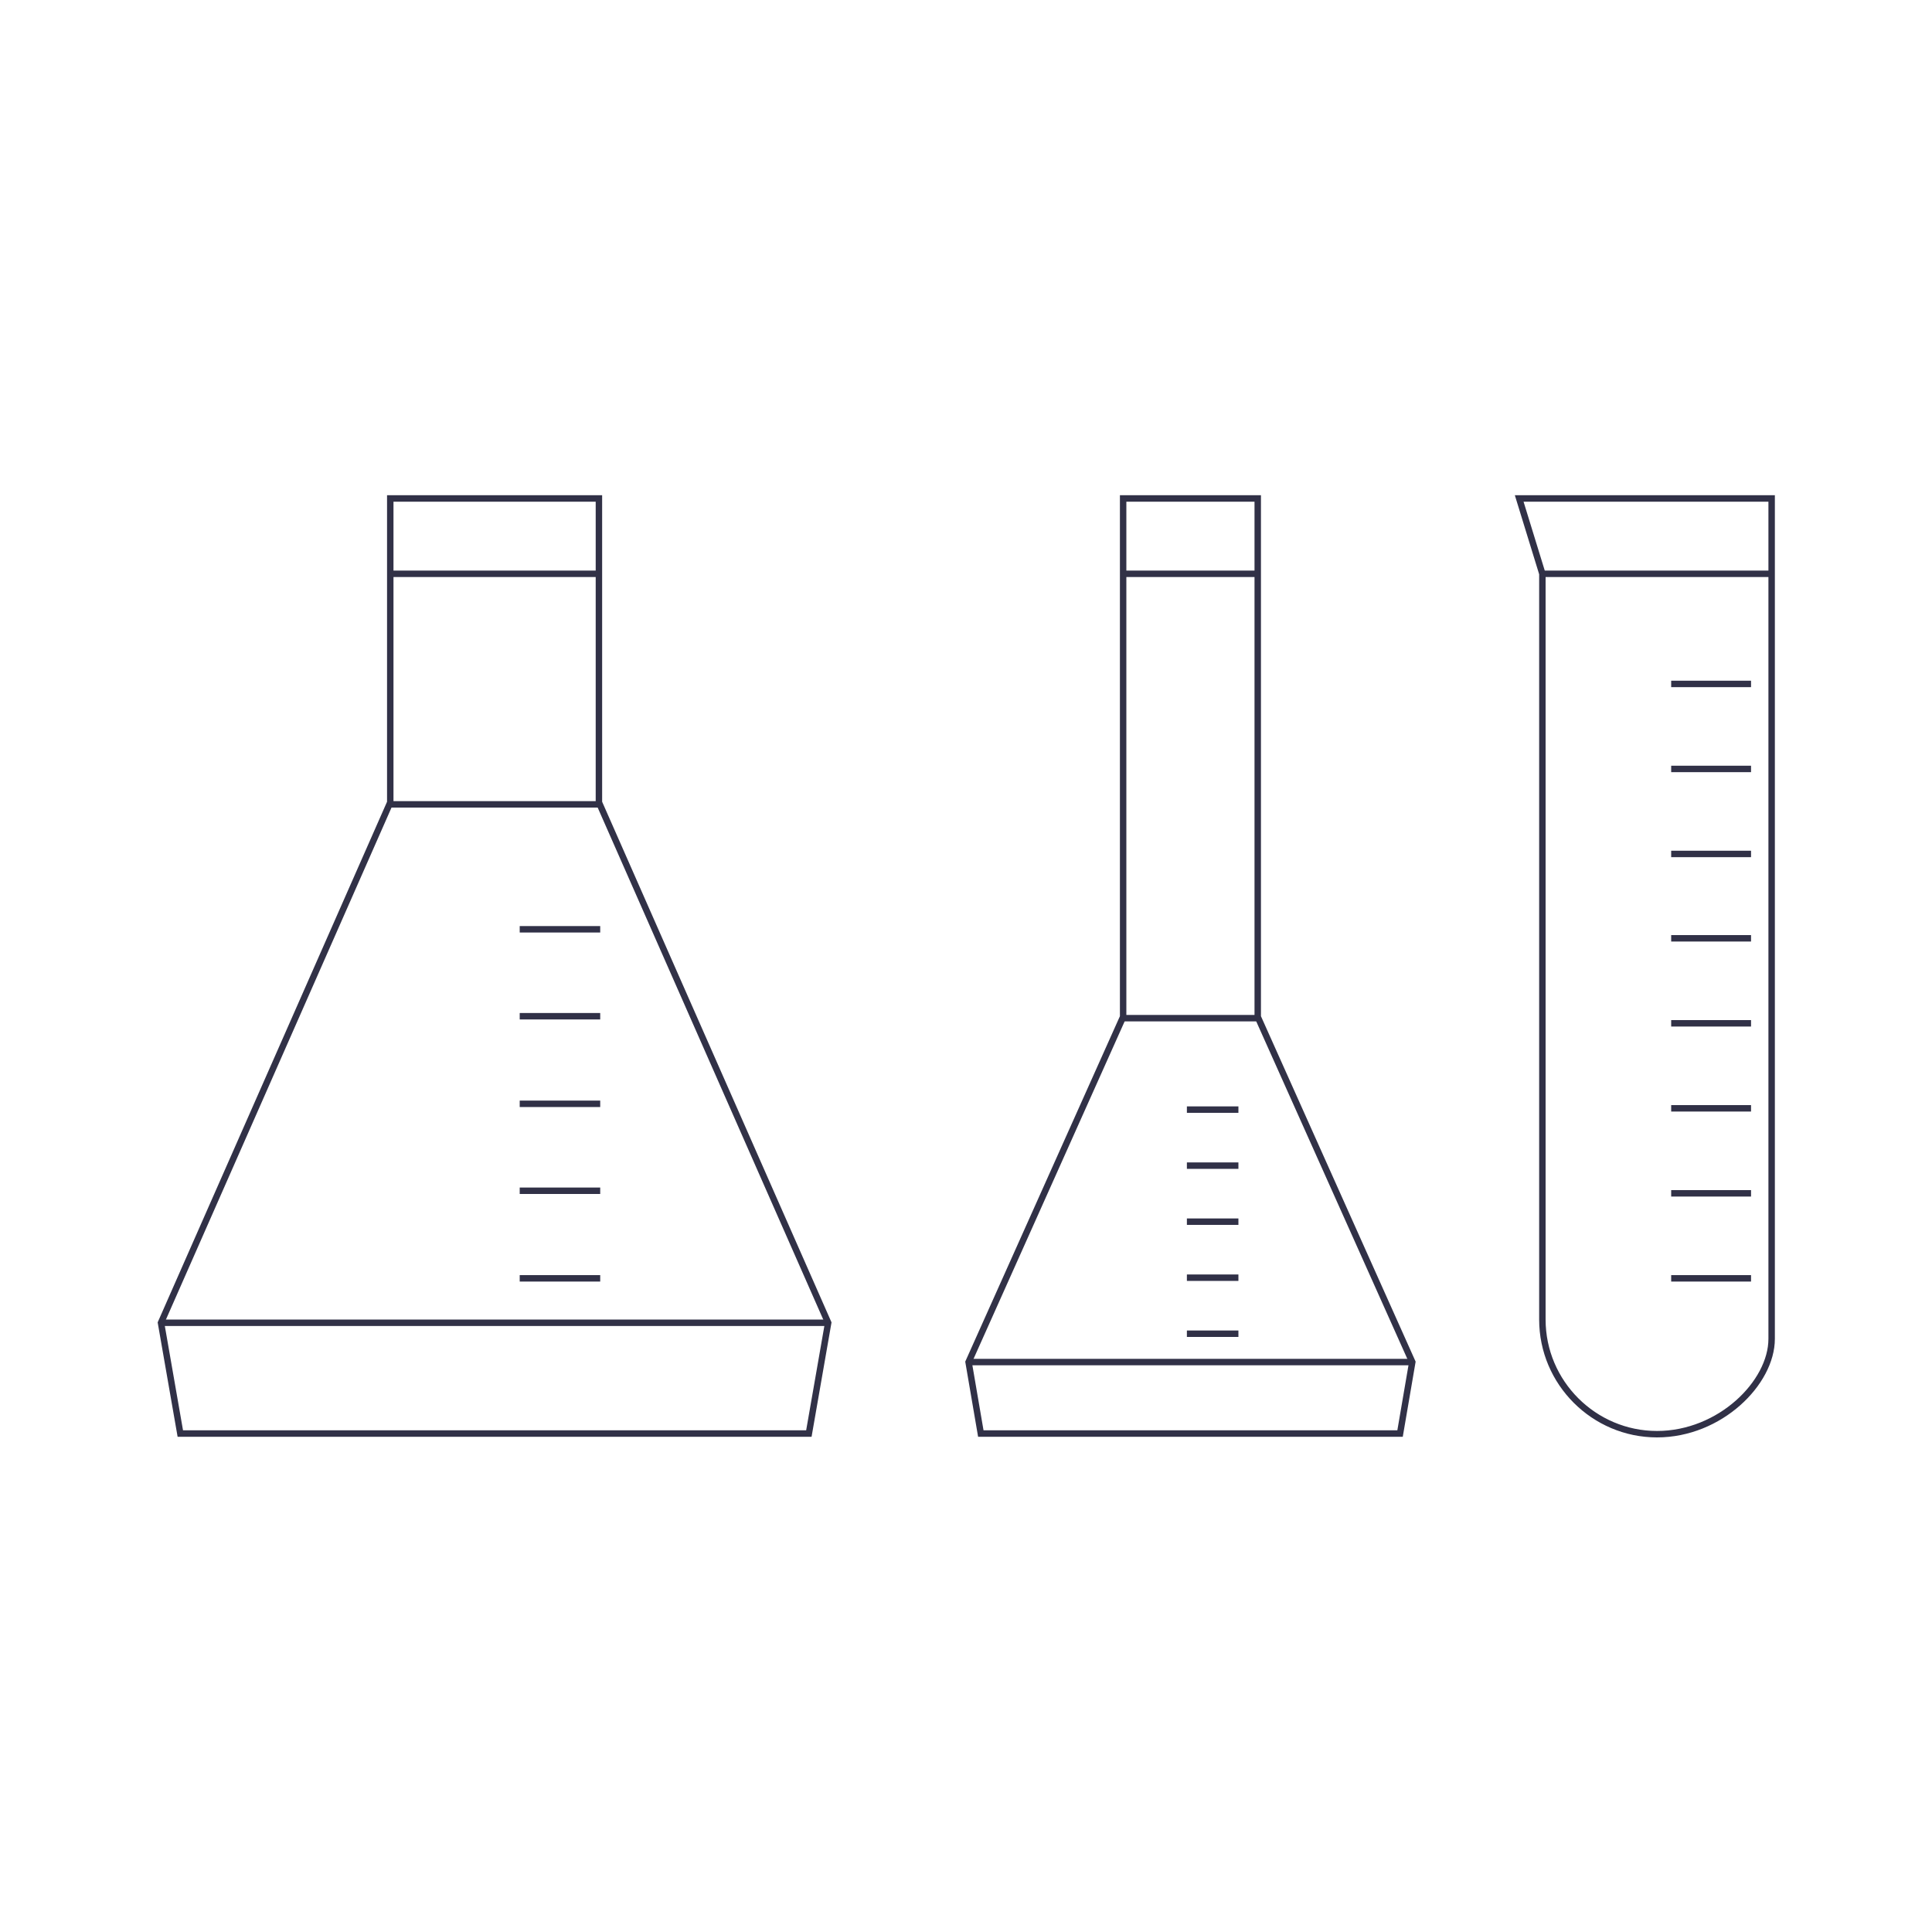 <?xml version="1.0" encoding="utf-8"?>
<!-- Generator: Adobe Illustrator 26.3.1, SVG Export Plug-In . SVG Version: 6.00 Build 0)  -->
<svg version="1.1" id="a" xmlns="http://www.w3.org/2000/svg" xmlns:xlink="http://www.w3.org/1999/xlink" x="0px" y="0px"
	 viewBox="0 0 300 300" style="enable-background:new 0 0 300 300;" xml:space="preserve">
<style type="text/css">
	.st0{fill:none;stroke:#313147;stroke-miterlimit:10;}
</style>
<g>
	<polygon class="st0" points="93,124.6 128.6,205.4 125.6,222.6 28,222.6 25,205.4 60.6,124.6 60.6,77.4 93,77.4 	"/>
	<line class="st0" x1="25" y1="205.4" x2="128.6" y2="205.4"/>
	<line class="st0" x1="60.6" y1="124.9" x2="93" y2="124.9"/>
	<line class="st0" x1="60.6" y1="89.1" x2="93" y2="89.1"/>
	<line class="st0" x1="80.7" y1="144.3" x2="93.2" y2="144.3"/>
	<line class="st0" x1="80.7" y1="157.8" x2="93.2" y2="157.8"/>
	<line class="st0" x1="80.7" y1="171.4" x2="93.2" y2="171.4"/>
	<line class="st0" x1="80.7" y1="198.5" x2="93.2" y2="198.5"/>
	<line class="st0" x1="80.7" y1="184.9" x2="93.2" y2="184.9"/>
	<line class="st0" x1="259.5" y1="145.7" x2="271.9" y2="145.7"/>
	<line class="st0" x1="259.5" y1="158.9" x2="271.9" y2="158.9"/>
	<line class="st0" x1="259.5" y1="172.1" x2="271.9" y2="172.1"/>
	<line class="st0" x1="259.5" y1="198.5" x2="271.9" y2="198.5"/>
	<line class="st0" x1="259.5" y1="185.3" x2="271.9" y2="185.3"/>
	<line class="st0" x1="259.5" y1="106.2" x2="271.9" y2="106.2"/>
	<line class="st0" x1="259.5" y1="119.4" x2="271.9" y2="119.4"/>
	<line class="st0" x1="259.5" y1="132.6" x2="271.9" y2="132.6"/>
	<polygon class="st0" points="195.3,157.9 219.3,211.5 217.4,222.6 152.3,222.6 150.4,211.5 174.4,157.9 174.4,77.4 195.3,77.4 	"/>
	<line class="st0" x1="150.4" y1="211.5" x2="219.3" y2="211.5"/>
	<line class="st0" x1="174.4" y1="158.1" x2="195.3" y2="158.1"/>
	<line class="st0" x1="174.4" y1="89.1" x2="195.3" y2="89.1"/>
	<line class="st0" x1="184.3" y1="172.3" x2="192.3" y2="172.3"/>
	<line class="st0" x1="184.3" y1="181" x2="192.3" y2="181"/>
	<line class="st0" x1="184.3" y1="189.7" x2="192.3" y2="189.7"/>
	<line class="st0" x1="184.3" y1="207.1" x2="192.3" y2="207.1"/>
	<line class="st0" x1="184.3" y1="198.4" x2="192.3" y2="198.4"/>
	<path class="st0" d="M235.9,77.4l3.6,11.7v115.8c0,9.8,8,17.8,17.8,17.8c9.8,0,17.8-8,17.8-14.8V77.4H235.9z"/>
	<line class="st0" x1="239.5" y1="89.1" x2="275" y2="89.1"/>
</g>
</svg>
